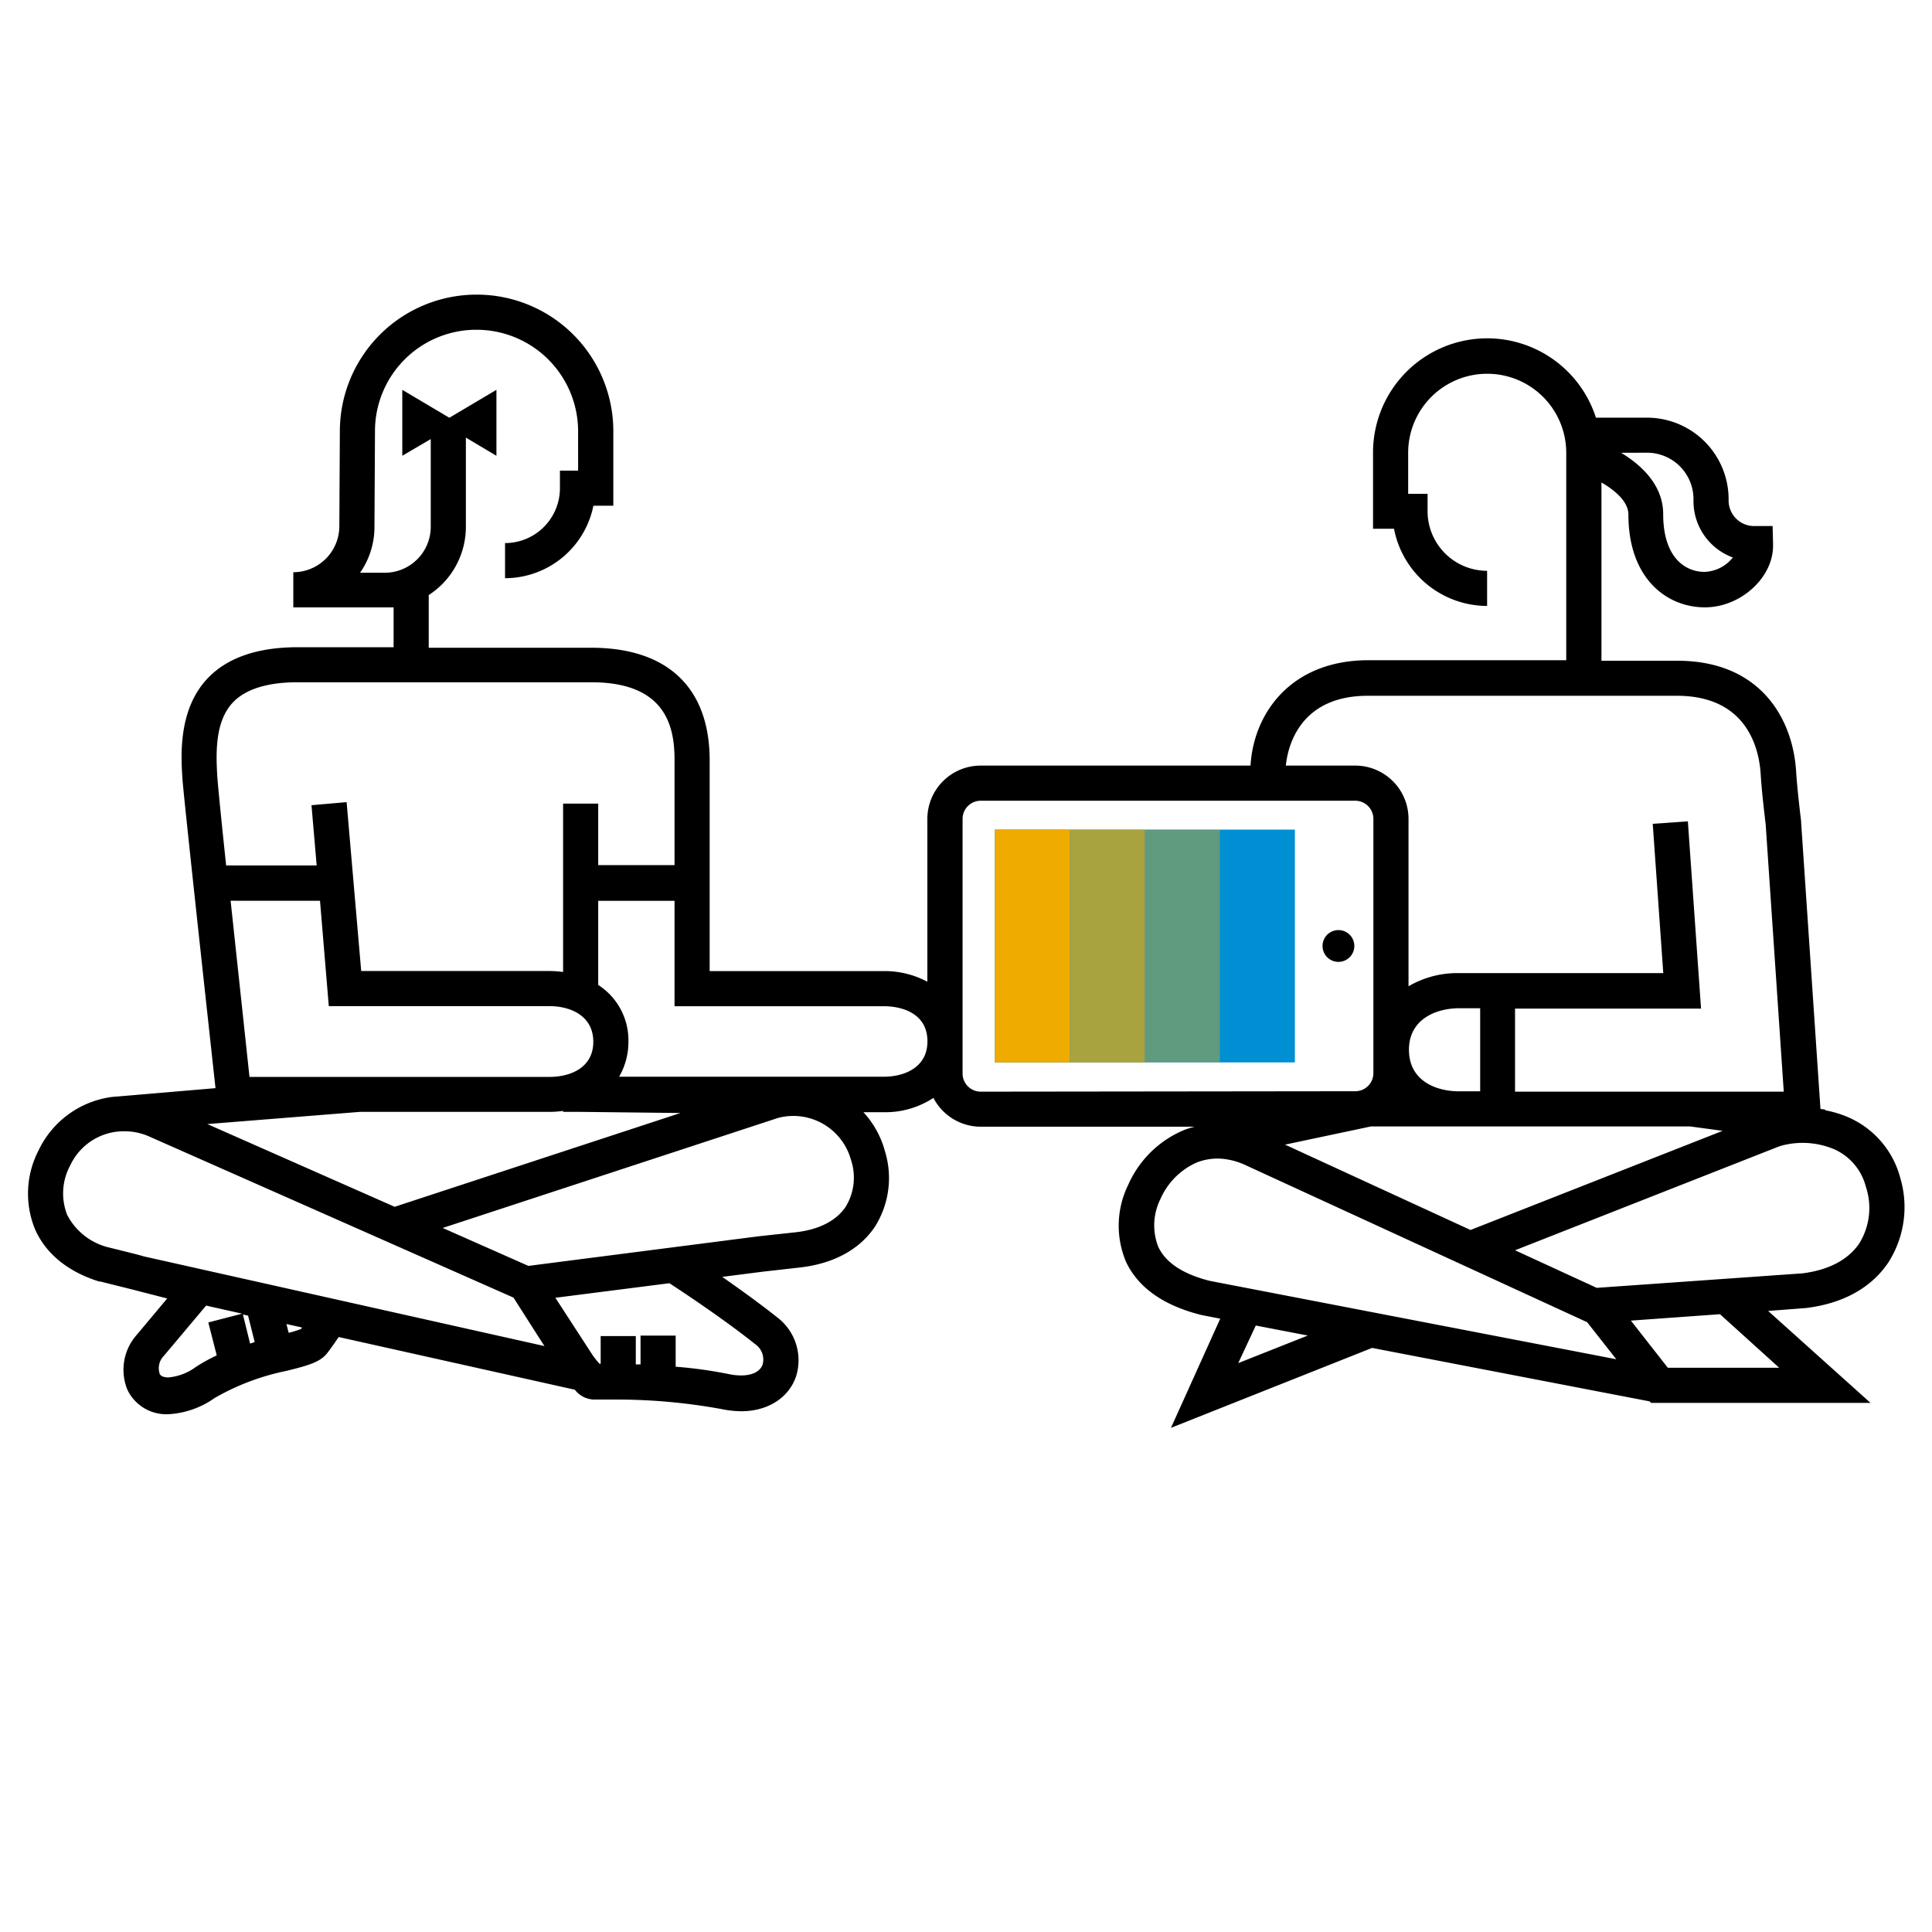 <?xml version="1.0" encoding="UTF-8"?>
<svg xmlns="http://www.w3.org/2000/svg" id="Layer_1" data-name="Layer 1" viewBox="0 0 220 220">
  <defs>
    <style>.cls-1{fill:#008fd3;}.cls-2,.cls-3,.cls-4{fill:#f0ab00;}.cls-3{opacity:0.7;}.cls-4{opacity:0.4;}</style>
  </defs>
  <path d="M150.6,107.72a1.81,1.81,0,1,1,1.81,1.81A1.81,1.81,0,0,1,150.6,107.72ZM215,143.8c-1.94,2.87-5.18,4.65-9.38,5.15v0l-4.28.33L213,159.75H188l-.14-.17-31.62-6.09-22.9,9.1,5.61-12.43-2.11-.41c-4.32-1.07-7.19-3.1-8.59-6a10.56,10.56,0,0,1,.24-8.87,12,12,0,0,1,6.29-6.18,9.22,9.22,0,0,1,1.26-.4H111.68a6.08,6.08,0,0,1-5.39-3.28,10,10,0,0,1-5.69,1.63H98.32a10.6,10.6,0,0,1,2.44,4.41,10.37,10.37,0,0,1-1.14,8.64c-1.73,2.57-4.65,4.17-8.44,4.62h0l-4.33.49-4.61.59c2.27,1.58,4.54,3.24,6.25,4.6a6.13,6.13,0,0,1,2.15,6.76c-.84,2.43-3.23,3.94-6.22,3.94a11.6,11.6,0,0,1-2.28-.25,66.52,66.52,0,0,0-11.4-1.08l0,0-.17,0c-.92,0-1.85,0-2.82,0h-.12a2.84,2.84,0,0,1-2.17-1.12l-26.89-6c-.63.92-1.1,1.58-1.39,1.93-.84,1-2.32,1.36-4.54,1.92a27.25,27.25,0,0,0-8.21,3.1,10,10,0,0,1-5.31,1.84h0a4.91,4.91,0,0,1-4.61-2.78,6,6,0,0,1,1.07-6.27l3.46-4.13L15,146.82l-3.57-.89-.13,0C7.76,144.83,5.23,142.78,4,140a10.69,10.69,0,0,1,.39-9,10.82,10.82,0,0,1,8.37-6.09v0l11.78-1s-3.63-33.12-3.76-35.17c-.17-2.55-.53-7.87,2.82-11.45,2.23-2.38,5.69-3.59,10.31-3.59H44.82V69.16c-.32,0-.66,0-1,0l-10.37,0H33.4v-4h0A5.25,5.25,0,0,0,38.64,60l.06-10.9A15.57,15.57,0,0,1,54.25,33.55h.13A15.55,15.55,0,0,1,69.84,49.1v8.49H67.57a10.28,10.28,0,0,1-10.06,8.25v-4a6.25,6.25,0,0,0,6.25-6.25v-2h2.07V49.1A11.57,11.57,0,0,0,54.28,37.55h-.12A11.54,11.54,0,0,0,42.7,49.1L42.64,60A9.09,9.09,0,0,1,41,65.22h2.8A5.24,5.24,0,0,0,49.05,60V50L45.81,51.9V44.39l5.36,3.18,5.36-3.18V51.9l-3.48-2.07V60a9.25,9.25,0,0,1-4.23,7.76v6H67.33c8.69,0,13.48,4.56,13.48,12.82v24H100.6a10.34,10.34,0,0,1,5,1.21V93.25a6.07,6.07,0,0,1,6.07-6.07h30.73c.34-5.92,4.57-12,13.43-12h22.52V51.56a9,9,0,0,0-18,0v4.67h2.21v2A6.79,6.79,0,0,0,169.34,65v4a10.82,10.82,0,0,1-10.6-8.79h-2.39V51.56a13,13,0,0,1,25.38-4h5.83a9.3,9.3,0,0,1,9.28,9.29V57a2.91,2.91,0,0,0,3.06,2.9h1.95l.05,2v.26c0,3.63-3.7,7-7.76,7-4.33,0-8.71-3.27-8.71-10.56,0-1.49-1.55-2.78-3.07-3.66v20.3H191c9.41,0,13.16,6.53,13.53,12.64.12,2,.55,5.52.56,5.55v.11l2.21,32.74.54.07,0,.08a12.2,12.2,0,0,1,2.75.85,10.44,10.44,0,0,1,5.8,6.86A11.68,11.68,0,0,1,215,143.8Zm-30.4-92.24c2.29,1.39,4.79,3.66,4.79,7,0,4.84,2.43,6.56,4.71,6.56a4.29,4.29,0,0,0,3.22-1.64A6.83,6.83,0,0,1,192.84,57v-.16a5.29,5.29,0,0,0-5.28-5.29ZM146.42,87.18h7.9a6.07,6.07,0,0,1,6.07,6.07v19.06a11,11,0,0,1,5.75-1.5H189.4l-1.2-17,4-.28,1.5,21.32H172.52v9.46h30.6l-2.06-30.45c-.06-.49-.46-3.79-.57-5.74-.17-2.68-1.42-8.89-9.54-8.89H155.84C148,79.19,146.64,85,146.42,87.18Zm9.69,41.09-9.78,2.07,21.12,9.72,28.71-11.29-3.7-.5H156.11Zm10-4h2.44v-9.46h-2.38c-2.64,0-5.73,1.24-5.73,4.73S163.45,124.25,166.08,124.27ZM24.75,88.48c.09,1.37.66,6.84,1,10.07H36.06l-.59-6.86,4-.35,1.66,19.23H62.56a13.17,13.17,0,0,1,1.56.11V91.51h4v7h8.69v-12c0-3.79-1-8.82-9.48-8.82H33.89c-3.46,0-5.95.79-7.39,2.32C24.6,82.06,24.54,85.29,24.75,88.48Zm37.81,26.09H37.44l-1-12H26.26l2.15,20.06H62.56c2.42,0,5-1.06,5-4S65,114.57,62.56,114.57ZM23.61,128l21.33,9.42,32.54-10.68L66,126.61H64.12v-.11a11.23,11.23,0,0,1-1.56.11H41Zm.11,22.59,3.85-1-4.1-.92-4.8,5.71a2,2,0,0,0-.5,2c0,.12.22.47,1,.47a6.12,6.12,0,0,0,3.14-1.2,20.47,20.47,0,0,1,2.37-1.31ZM29,152.82l-.75-3-.59-.14.82,3.32Zm5.42-1.65-1.8-.4.25,1a10.94,10.94,0,0,0,1.42-.44A1.56,1.56,0,0,0,34.37,151.17ZM62,153.28c-.48-.73-3.45-5.4-3.45-5.4l-.08-.12L17,129.42a6.9,6.9,0,0,0-2.82-.6A6.73,6.73,0,0,0,8,132.7a6.69,6.69,0,0,0-.35,5.64,7.24,7.24,0,0,0,4.83,3.73c2.22.55,3.32.82,3.91,1v0Zm14.24-7.16-13,1.66,4.26,6.56a11.15,11.15,0,0,0,.76.95h.14v-3.15h4v3.23l.54,0v-3.28h4v3.54a50.26,50.26,0,0,1,6,.83c2,.43,3.53,0,3.9-1.08a2.12,2.12,0,0,0-.85-2.32C83.43,151,79.38,148.17,76.22,146.12ZM96.9,132.07a6.81,6.81,0,0,0-8.3-4.77L50.41,139.83l9.76,4.32,26.21-3.37,4.32-.47h0c2.6-.31,4.53-1.31,5.59-2.88A6.36,6.36,0,0,0,96.9,132.07Zm8.71-13.49c0-3-2.59-4-5-4H76.81v-12H68.12v9.58a7.49,7.49,0,0,1,3.44,6.45,7.89,7.89,0,0,1-1.06,4h30.1C103,122.61,105.61,121.55,105.61,118.58Zm48.71,5.68a2.06,2.06,0,0,0,2.07-2.06V93.25a2.07,2.07,0,0,0-2.07-2.07H111.68a2.07,2.07,0,0,0-2.07,2.07v29a2.07,2.07,0,0,0,2.07,2.06Zm-5.4,27.82L143,150.94,141,155.22Zm35.13,2.7-3.32-4.22L141.88,132.7a7.94,7.94,0,0,0-3-.77h-.05a6.48,6.48,0,0,0-2.54.44,8.07,8.07,0,0,0-4.15,4.17,6.69,6.69,0,0,0-.24,5.45c.85,1.8,2.81,3.09,5.84,3.86Zm11.81-5.13-10.15.73,4.21,5.37H202.6Zm16.61-14.51a6.41,6.41,0,0,0-3.6-4.27,9.29,9.29,0,0,0-6.09-.39l-.26.09-30,11.8,9.3,4.28L205.23,145c3-.37,5.23-1.55,6.49-3.41A7.67,7.67,0,0,0,212.47,135.14Z"></path>
  <rect class="cls-1" x="113.29" y="94.47" width="34.16" height="26.51"></rect>
  <rect class="cls-2" x="113.29" y="94.47" width="8.54" height="26.51"></rect>
  <rect class="cls-3" x="121.83" y="94.47" width="8.54" height="26.51"></rect>
  <rect class="cls-4" x="130.37" y="94.47" width="8.54" height="26.51"></rect>
</svg>
